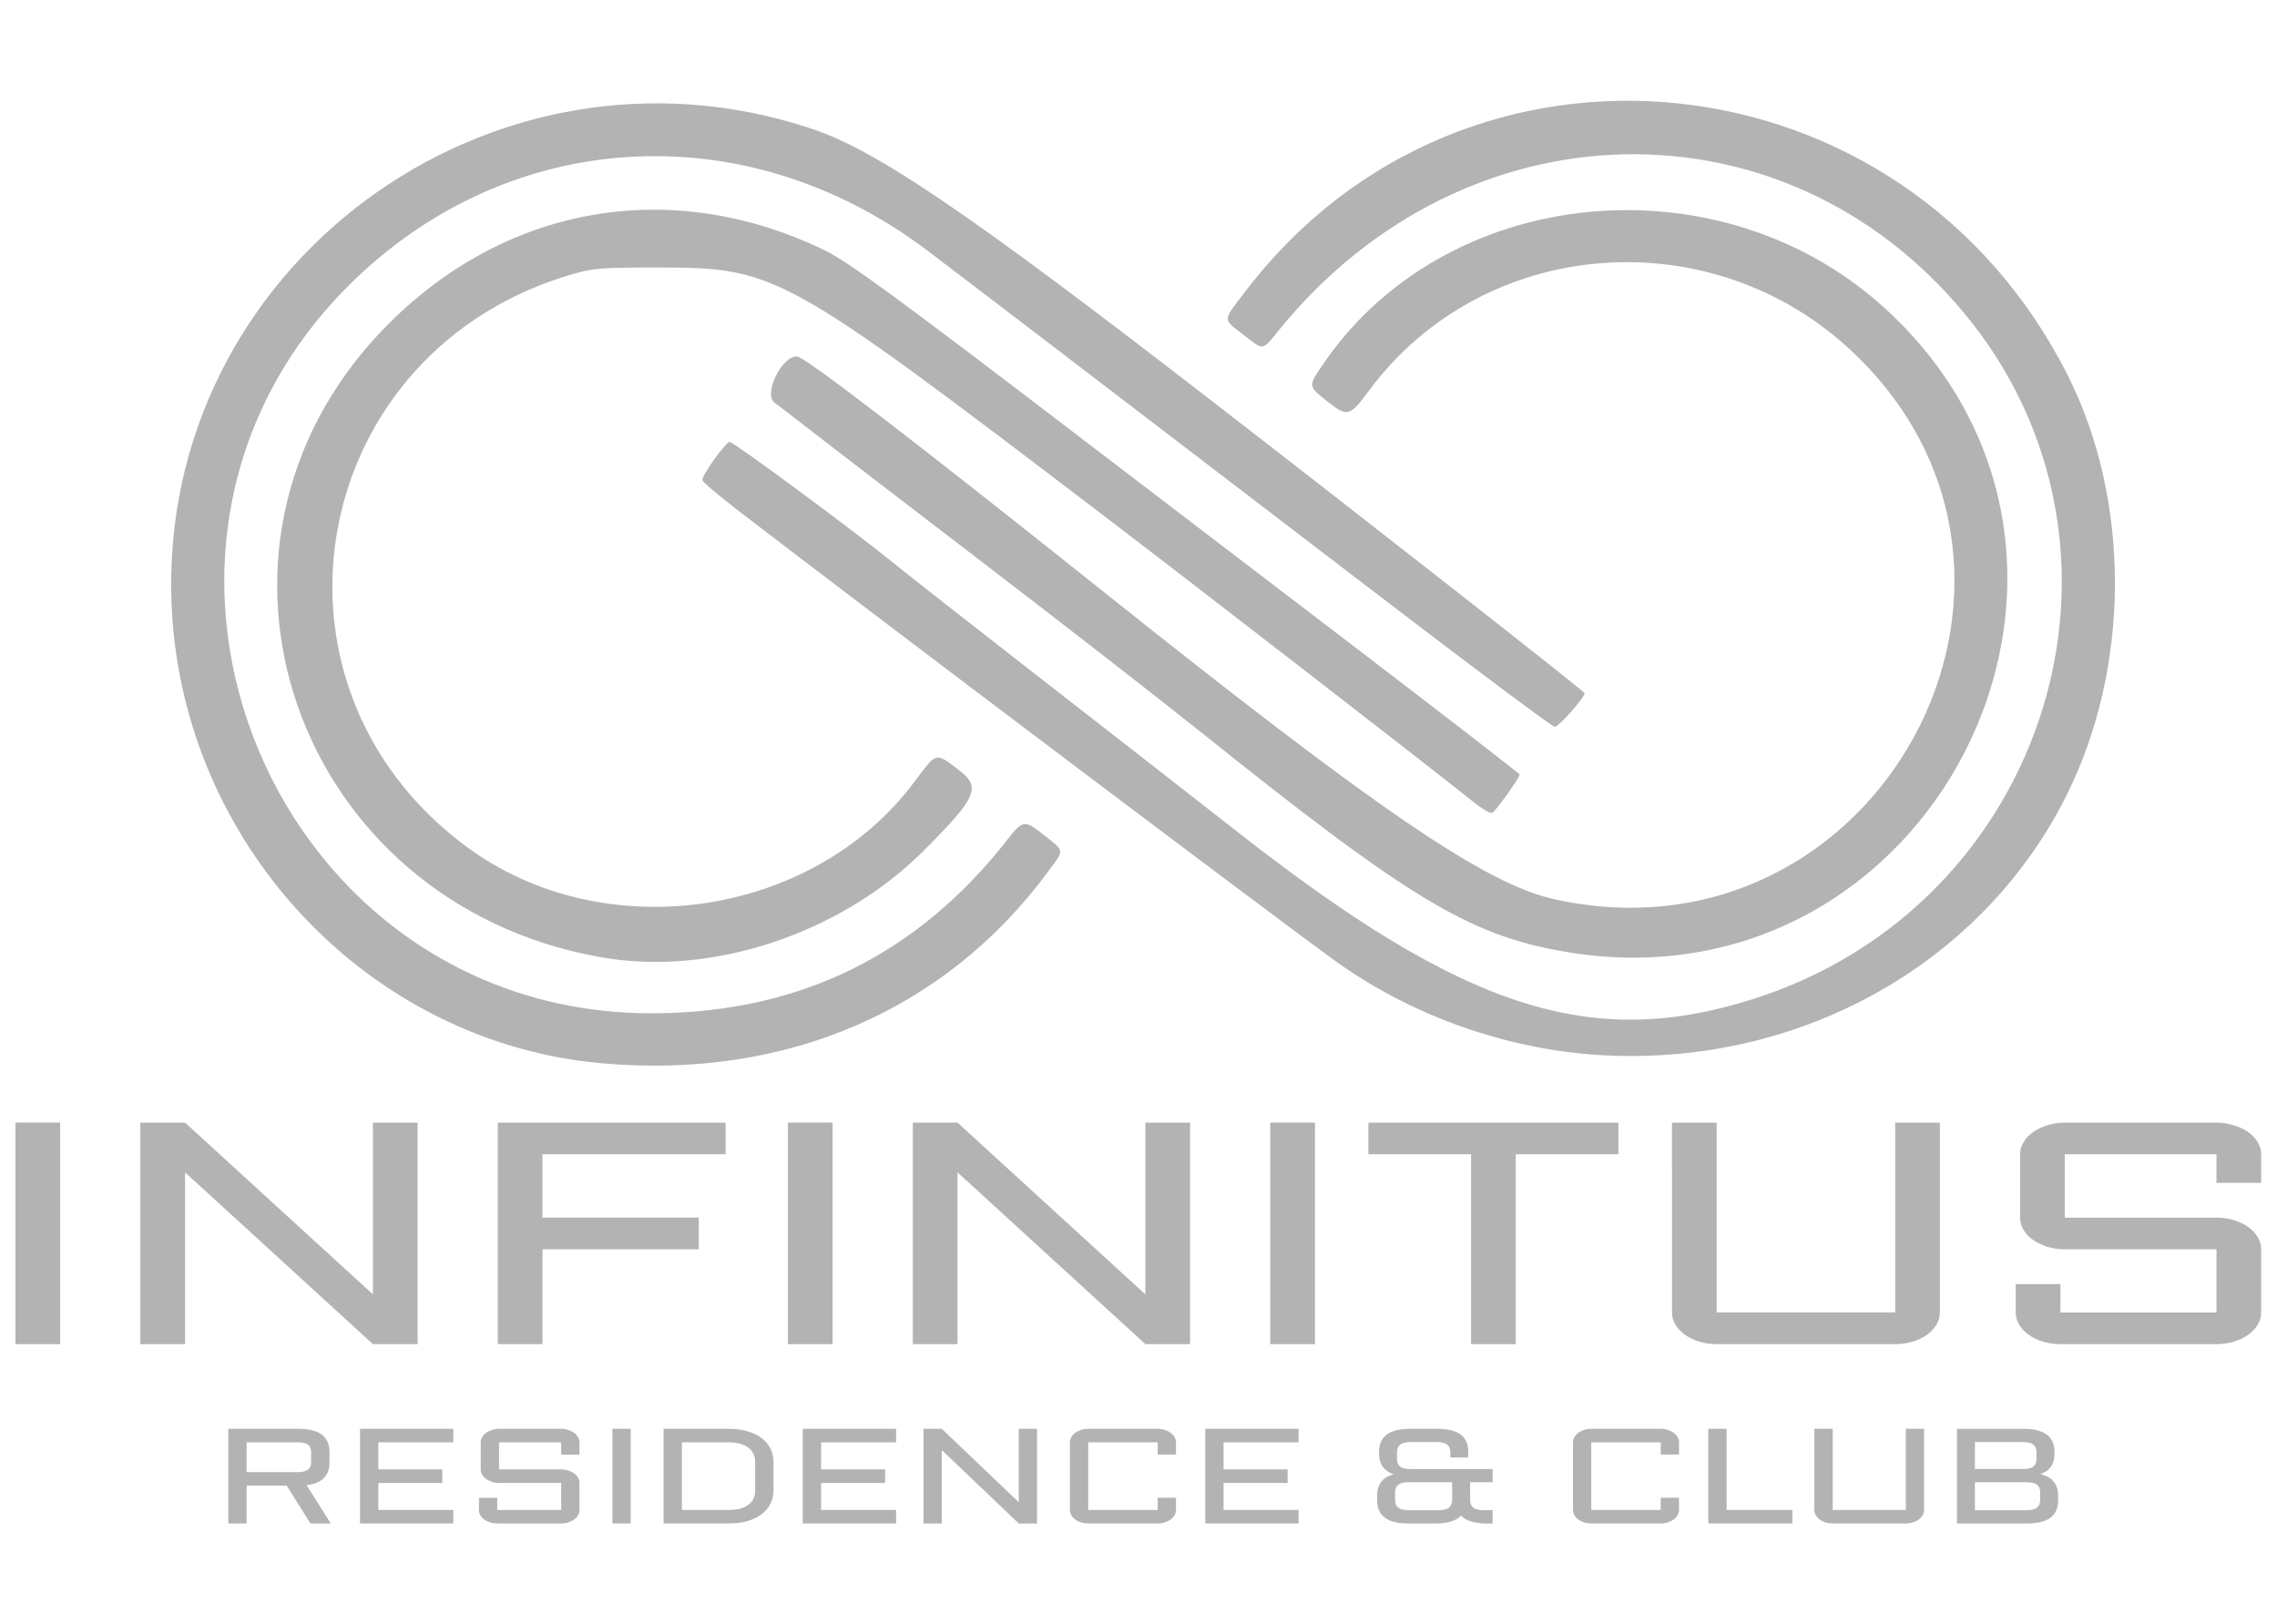 <svg xmlns:inkscape="http://www.inkscape.org/namespaces/inkscape" xmlns:sodipodi="http://sodipodi.sourceforge.net/DTD/sodipodi-0.dtd" xmlns="http://www.w3.org/2000/svg" xmlns:svg="http://www.w3.org/2000/svg" width="200mm" height="142.634mm" viewBox="0 0 200 142.634" version="1.1" id="svg380" xml:space="preserve" inkscape:version="1.2 (dc2aedaf03, 2022-05-15)" sodipodi:docname="LOGO INFINITUS.svg"><defs id="defs377"></defs><g inkscape:label="Capa 1" inkscape:groupmode="layer" id="layer1"><path style="fill:#b3b3b3;stroke-width:0.248" d="M 52.868,93.392 C 32.343,91.569 15.975,74.146 15.073,53.161 13.804,23.605 42.99,1.875 71.292,11.306 c 5.696,1.898 13.743,7.363 34.769,23.614 13.775,10.646 33.125,25.812 33.125,25.962 0,0.388 -2.283,2.959 -2.627,2.959 -0.2,0 -6.985,-5.065 -15.076,-11.254 C 94.326,31.813 84.735,24.486 81.419,21.981 65.421,9.897 44.567,11.171 30.621,25.083 c -23.575,23.518 -6.409,64.204 26.967,63.917 12.767,-0.11 23.046,-5.191 30.922,-15.284 1.342,-1.72 1.48,-1.732 3.295,-0.289 1.713,1.363 1.695,1.175 0.294,3.078 C 83.062,88.78 69.015,94.826 52.868,93.392 Z M 140.055,92.638 c -8.04,-0.569 -16.262,-3.541 -22.755,-8.226 -5.337,-3.851 -40.209,-30.151 -52.447,-39.555 -1.742,-1.339 -3.167,-2.551 -3.167,-2.694 0,-0.482 2.108,-3.403 2.413,-3.344 0.459,0.089 10.383,7.413 14.073,10.386 1.793,1.445 7.397,5.841 12.452,9.769 5.055,3.928 13.214,10.291 18.132,14.14 19.864,15.546 30.941,19.14 45.163,14.655 C 179.924,79.567 189.636,48.167 172.549,27.534 156.679,8.37 128.711,8.983 112.456,28.851 c -1.656,2.024 -1.396,1.978 -3.22,0.566 -1.88,-1.456 -1.894,-1.146 0.172,-3.852 19.256,-25.227 57.856,-21.233 72.248,7.476 5.537,11.044 5.471,25.618 -0.166,36.864 -7.521,15.005 -23.871,23.975 -41.433,22.733 z M 52.803,84.081 C 25.816,79.329 15.03,48.197 33.684,28.897 44.157,18.062 58.839,15.425 72.367,21.949 c 2.136,1.03 6.597,4.298 23.225,17.012 3.962,3.029 14.106,10.774 22.542,17.211 8.436,6.436 15.338,11.772 15.338,11.857 0,0.297 -2.114,3.249 -2.413,3.37 -0.166,0.067 -0.892,-0.356 -1.615,-0.94 C 126.306,67.919 104.982,51.412 96.462,44.924 68.773,23.841 68.172,23.508 57.836,23.497 c -4.83,-0.005 -5.682,0.056 -7.335,0.522 -23.351,6.587 -28.938,35.915 -9.583,50.308 12.035,8.95 30.439,6.315 39.385,-5.64 1.997,-2.669 1.841,-2.625 3.865,-1.097 2.04,1.54 1.68,2.397 -2.977,7.072 -7.326,7.356 -18.689,11.126 -28.386,9.418 z m 84.52,-0.511 C 129.018,82.115 123.729,78.917 105.568,64.374 101.857,61.402 93.121,54.609 86.153,49.278 79.186,43.946 72.422,38.754 71.123,37.74 c -1.299,-1.014 -2.685,-2.078 -3.079,-2.364 -1.019,-0.739 0.581,-4.075 1.954,-4.075 0.65,0 10.36,7.451 26.588,20.402 24.416,19.486 33.901,25.959 39.992,27.292 28.278,6.19 47.054,-28.186 26.223,-48.01 -12.445,-11.843 -32.527,-10.259 -42.582,3.359 -1.656,2.243 -1.876,2.3 -3.593,0.943 -1.702,-1.345 -1.703,-1.352 -0.651,-2.946 10.779,-16.328 35.484,-18.687 50.105,-4.784 23.524,22.369 3.364,61.638 -28.757,56.012 z" id="path537" sodipodi:nodetypes="sssssssssssssssssssssssssssssssssssssssccsssssssssssssssssss"></path><g aria-label="INFINITUS" transform="scale(1.188,0.842)" id="text593" style="font-size:33.004px;line-height:1.25;font-family:Gotham;-inkscape-font-specification:Gotham;text-align:center;text-anchor:middle;fill:#b3b3b3;stroke-width:0.516"><path d="m 4.447,117.103 v 23.109 H 1.143 v -23.109 z" style="font-family:Aldrich;-inkscape-font-specification:Aldrich" id="path345"></path><path d="m 13.681,140.213 h -3.304 v -23.109 h 3.304 l 13.891,17.92 v -17.92 h 3.304 v 23.109 H 27.572 L 13.681,122.292 Z" style="font-family:Aldrich;-inkscape-font-specification:Aldrich" id="path347"></path><path d="M 36.806,117.103 H 53.647 v 3.304 H 40.11 v 6.607 h 11.555 v 3.304 H 40.11 v 9.895 h -3.304 z" style="font-family:Aldrich;-inkscape-font-specification:Aldrich" id="path349"></path><path d="m 61.559,117.103 v 23.109 h -3.304 v -23.109 z" style="font-family:Aldrich;-inkscape-font-specification:Aldrich" id="path351"></path><path d="m 70.793,140.213 h -3.304 v -23.109 h 3.304 l 13.891,17.92 v -17.92 h 3.304 v 23.109 H 84.685 L 70.793,122.292 Z" style="font-family:Aldrich;-inkscape-font-specification:Aldrich" id="path353"></path><path d="m 97.222,117.103 v 23.109 h -3.304 v -23.109 z" style="font-family:Aldrich;-inkscape-font-specification:Aldrich" id="path355"></path><path d="m 101.171,117.103 h 18.484 v 3.304 h -7.59 v 19.806 h -3.304 v -19.806 h -7.59 z" style="font-family:Aldrich;-inkscape-font-specification:Aldrich" id="path357"></path><path d="m 123.619,117.103 h 3.304 v 19.806 h 13.198 v -19.806 h 3.304 v 19.806 q 0,0.677 -0.258,1.289 -0.258,0.596 -0.709,1.047 -0.451,0.451 -1.064,0.709 -0.596,0.258 -1.273,0.258 H 126.923 q -0.677,0 -1.289,-0.258 -0.596,-0.258 -1.047,-0.709 -0.451,-0.451 -0.709,-1.047 -0.258,-0.612 -0.258,-1.289 z" style="font-family:Aldrich;-inkscape-font-specification:Aldrich" id="path359"></path><path d="m 152.659,130.318 q -0.677,0 -1.289,-0.258 -0.596,-0.274 -1.047,-0.709 -0.451,-0.451 -0.709,-1.047 -0.258,-0.612 -0.258,-1.289 v -6.607 q 0,-0.677 0.258,-1.273 0.258,-0.612 0.709,-1.047 0.451,-0.451 1.047,-0.709 0.612,-0.274 1.289,-0.274 h 11.216 q 0.677,0 1.273,0.274 0.612,0.258 1.064,0.709 0.451,0.435 0.709,1.047 0.258,0.596 0.258,1.273 v 2.981 h -3.304 v -2.981 h -11.216 v 6.607 h 11.216 q 0.677,0 1.273,0.258 0.612,0.258 1.064,0.709 0.451,0.451 0.709,1.064 0.258,0.596 0.258,1.273 v 6.591 q 0,0.677 -0.258,1.289 -0.258,0.596 -0.709,1.047 -0.451,0.451 -1.064,0.709 -0.596,0.258 -1.273,0.258 h -11.539 q -0.677,0 -1.289,-0.258 -0.596,-0.258 -1.047,-0.709 -0.451,-0.451 -0.709,-1.047 -0.258,-0.612 -0.258,-1.289 v -2.965 h 3.304 v 2.965 h 11.539 v -6.591 z" style="font-family:Aldrich;-inkscape-font-specification:Aldrich" id="path361"></path></g><g aria-label="RESIDENCE &amp; CLUB" transform="scale(1.163,0.86)" id="text647" style="font-size:13.81px;line-height:1.25;font-family:Gotham;-inkscape-font-specification:Gotham;text-align:center;text-anchor:middle;fill:#b3b3b3;stroke-width:0.216"><path d="m 24.883,149.377 q 0,2.023 -1.726,2.306 l 1.821,3.911 h -1.531 l -1.794,-3.864 h -3.028 v 3.864 h -1.382 v -9.67 h 5.293 q 2.347,0 2.347,2.353 z m -6.258,0.971 h 3.837 q 0.553,0 0.796,-0.243 0.243,-0.243 0.243,-0.796 v -0.964 q 0,-0.553 -0.243,-0.796 -0.243,-0.243 -0.796,-0.243 h -3.837 z" style="font-family:Aldrich;-inkscape-font-specification:Aldrich" id="path364"></path><path d="m 27.189,145.924 h 7.047 v 1.382 h -5.664 v 2.765 h 4.835 v 1.382 h -4.835 v 2.758 h 5.664 v 1.382 h -7.047 z" style="font-family:Aldrich;-inkscape-font-specification:Aldrich" id="path366"></path><path d="m 37.688,151.454 q -0.283,0 -0.539,-0.108 -0.25,-0.115 -0.438,-0.297 -0.189,-0.189 -0.297,-0.438 -0.108,-0.256 -0.108,-0.539 v -2.765 q 0,-0.283 0.108,-0.533 0.108,-0.256 0.297,-0.438 0.189,-0.189 0.438,-0.297 0.256,-0.115 0.539,-0.115 h 4.693 q 0.283,0 0.533,0.115 0.256,0.108 0.445,0.297 0.189,0.182 0.297,0.438 0.108,0.249 0.108,0.533 v 1.248 h -1.382 v -1.248 h -4.693 v 2.765 h 4.693 q 0.283,0 0.533,0.108 0.256,0.108 0.445,0.297 0.189,0.189 0.297,0.445 0.108,0.249 0.108,0.533 v 2.758 q 0,0.283 -0.108,0.539 -0.108,0.25 -0.297,0.438 -0.189,0.189 -0.445,0.297 -0.25,0.108 -0.533,0.108 h -4.828 q -0.283,0 -0.539,-0.108 -0.25,-0.108 -0.438,-0.297 -0.189,-0.189 -0.297,-0.438 -0.108,-0.256 -0.108,-0.539 v -1.241 h 1.382 v 1.241 h 4.828 v -2.758 z" style="font-family:Aldrich;-inkscape-font-specification:Aldrich" id="path368"></path><path d="m 47.634,145.924 v 9.67 h -1.382 v -9.67 z" style="font-family:Aldrich;-inkscape-font-specification:Aldrich" id="path370"></path><path d="m 55.032,154.212 q 0.964,0 1.484,-0.519 0.519,-0.519 0.519,-1.484 v -2.9 q 0,-0.472 -0.135,-0.843 -0.135,-0.371 -0.398,-0.627 -0.256,-0.263 -0.627,-0.398 -0.371,-0.135 -0.843,-0.135 h -3.533 v 6.905 z m -4.916,1.382 v -9.67 h 4.916 q 0.775,0 1.396,0.243 0.627,0.236 1.065,0.681 0.445,0.438 0.681,1.065 0.243,0.627 0.243,1.396 v 2.9 q 0,0.769 -0.243,1.396 -0.236,0.627 -0.681,1.072 -0.438,0.438 -1.065,0.681 -0.62,0.236 -1.396,0.236 z" style="font-family:Aldrich;-inkscape-font-specification:Aldrich" id="path372"></path><path d="m 60.629,145.924 h 7.047 v 1.382 h -5.664 v 2.765 h 4.835 v 1.382 h -4.835 v 2.758 h 5.664 v 1.382 h -7.047 z" style="font-family:Aldrich;-inkscape-font-specification:Aldrich" id="path374"></path><path d="m 71.128,155.594 h -1.382 v -9.67 h 1.382 l 5.813,7.498 v -7.498 h 1.382 v 9.67 h -1.382 l -5.813,-7.498 z" style="font-family:Aldrich;-inkscape-font-specification:Aldrich" id="path376"></path><path d="m 80.804,147.306 q 0,-0.283 0.108,-0.533 0.108,-0.256 0.297,-0.438 0.189,-0.189 0.438,-0.297 0.256,-0.115 0.539,-0.115 h 5.246 q 0.283,0 0.533,0.115 0.256,0.108 0.445,0.297 0.189,0.182 0.297,0.438 0.108,0.249 0.108,0.533 v 1.248 h -1.382 v -1.248 h -5.246 v 6.905 h 5.246 v -1.241 h 1.382 v 1.241 q 0,0.283 -0.108,0.539 -0.108,0.25 -0.297,0.438 -0.189,0.189 -0.445,0.297 -0.249,0.108 -0.533,0.108 h -5.246 q -0.283,0 -0.539,-0.108 -0.249,-0.108 -0.438,-0.297 -0.189,-0.189 -0.297,-0.438 -0.108,-0.256 -0.108,-0.539 z" style="font-family:Aldrich;-inkscape-font-specification:Aldrich" id="path378"></path><path d="m 91.027,145.924 h 7.047 v 1.382 h -5.664 v 2.765 h 4.835 v 1.382 h -4.835 v 2.758 h 5.664 v 1.382 H 91.027 Z" style="font-family:Aldrich;-inkscape-font-specification:Aldrich" id="path380"></path><path d="m 112.727,155.594 h -0.432 q -1.389,0 -1.949,-0.802 -0.573,0.802 -1.942,0.802 h -2.043 q -2.353,0 -2.353,-2.347 v -0.486 q 0,-0.904 0.324,-1.45 0.324,-0.546 0.937,-0.728 -0.546,-0.256 -0.836,-0.782 -0.283,-0.533 -0.283,-1.349 v -0.175 q 0,-2.353 2.347,-2.353 h 2.043 q 1.194,0 1.767,0.58 0.58,0.58 0.58,1.773 v 0.58 h -1.349 v -0.512 q 0,-0.553 -0.243,-0.809 -0.243,-0.256 -0.796,-0.256 h -1.962 q -0.546,0 -0.789,0.256 -0.243,0.256 -0.243,0.809 v 0.634 q 0,0.526 0.216,0.782 0.223,0.249 0.722,0.27 h 6.285 v 1.349 h -1.699 v 1.8 q 0,0.546 0.243,0.802 0.243,0.256 0.789,0.256 h 0.668 z m -4.093,-1.355 q 0.553,0 0.796,-0.256 0.243,-0.256 0.243,-0.802 v -1.8 h -3.27 q -0.553,0 -0.796,0.249 -0.243,0.25 -0.243,0.802 v 0.749 q 0,0.546 0.243,0.802 0.243,0.256 0.796,0.256 h 2.232 z" style="font-family:Aldrich;-inkscape-font-specification:Aldrich" id="path382"></path><path d="m 118.796,147.306 q 0,-0.283 0.108,-0.533 0.108,-0.256 0.297,-0.438 0.189,-0.189 0.438,-0.297 0.256,-0.115 0.539,-0.115 h 5.246 q 0.283,0 0.533,0.115 0.256,0.108 0.445,0.297 0.189,0.182 0.297,0.438 0.108,0.249 0.108,0.533 v 1.248 h -1.382 v -1.248 h -5.246 v 6.905 h 5.246 v -1.241 h 1.382 v 1.241 q 0,0.283 -0.108,0.539 -0.108,0.25 -0.297,0.438 -0.189,0.189 -0.445,0.297 -0.249,0.108 -0.533,0.108 h -5.246 q -0.283,0 -0.539,-0.108 -0.249,-0.108 -0.438,-0.297 -0.189,-0.189 -0.297,-0.438 -0.108,-0.256 -0.108,-0.539 z" style="font-family:Aldrich;-inkscape-font-specification:Aldrich" id="path384"></path><path d="m 130.401,145.924 v 8.287 h 4.97 v 1.382 h -6.352 v -9.67 z" style="font-family:Aldrich;-inkscape-font-specification:Aldrich" id="path386"></path><path d="m 137.03,145.924 h 1.382 v 8.287 h 5.523 v -8.287 h 1.382 v 8.287 q 0,0.283 -0.108,0.539 -0.108,0.25 -0.297,0.438 -0.189,0.189 -0.445,0.297 -0.249,0.108 -0.533,0.108 h -5.523 q -0.283,0 -0.539,-0.108 -0.249,-0.108 -0.438,-0.297 -0.189,-0.189 -0.297,-0.438 -0.108,-0.256 -0.108,-0.539 z" style="font-family:Aldrich;-inkscape-font-specification:Aldrich" id="path388"></path><path d="m 154.097,150.55 q 0.303,0.094 0.553,0.27 0.249,0.175 0.425,0.452 0.175,0.27 0.27,0.641 0.094,0.371 0.094,0.85 v 0.486 q 0,2.347 -2.347,2.347 h -5.293 v -9.67 h 5.017 q 2.347,0 2.347,2.353 v 0.175 q 0,0.816 -0.263,1.335 -0.256,0.512 -0.802,0.762 z m -4.943,0.829 v 2.859 h 3.898 q 0.546,0 0.789,-0.256 0.243,-0.256 0.243,-0.802 v -0.749 q 0,-0.553 -0.243,-0.802 -0.243,-0.249 -0.789,-0.249 z m 0,-4.1 v 2.751 h 3.716 q 0.499,-0.02 0.715,-0.27 0.223,-0.256 0.223,-0.782 v -0.634 q 0,-0.553 -0.243,-0.809 -0.243,-0.256 -0.789,-0.256 z" style="font-family:Aldrich;-inkscape-font-specification:Aldrich" id="path390"></path></g></g></svg>